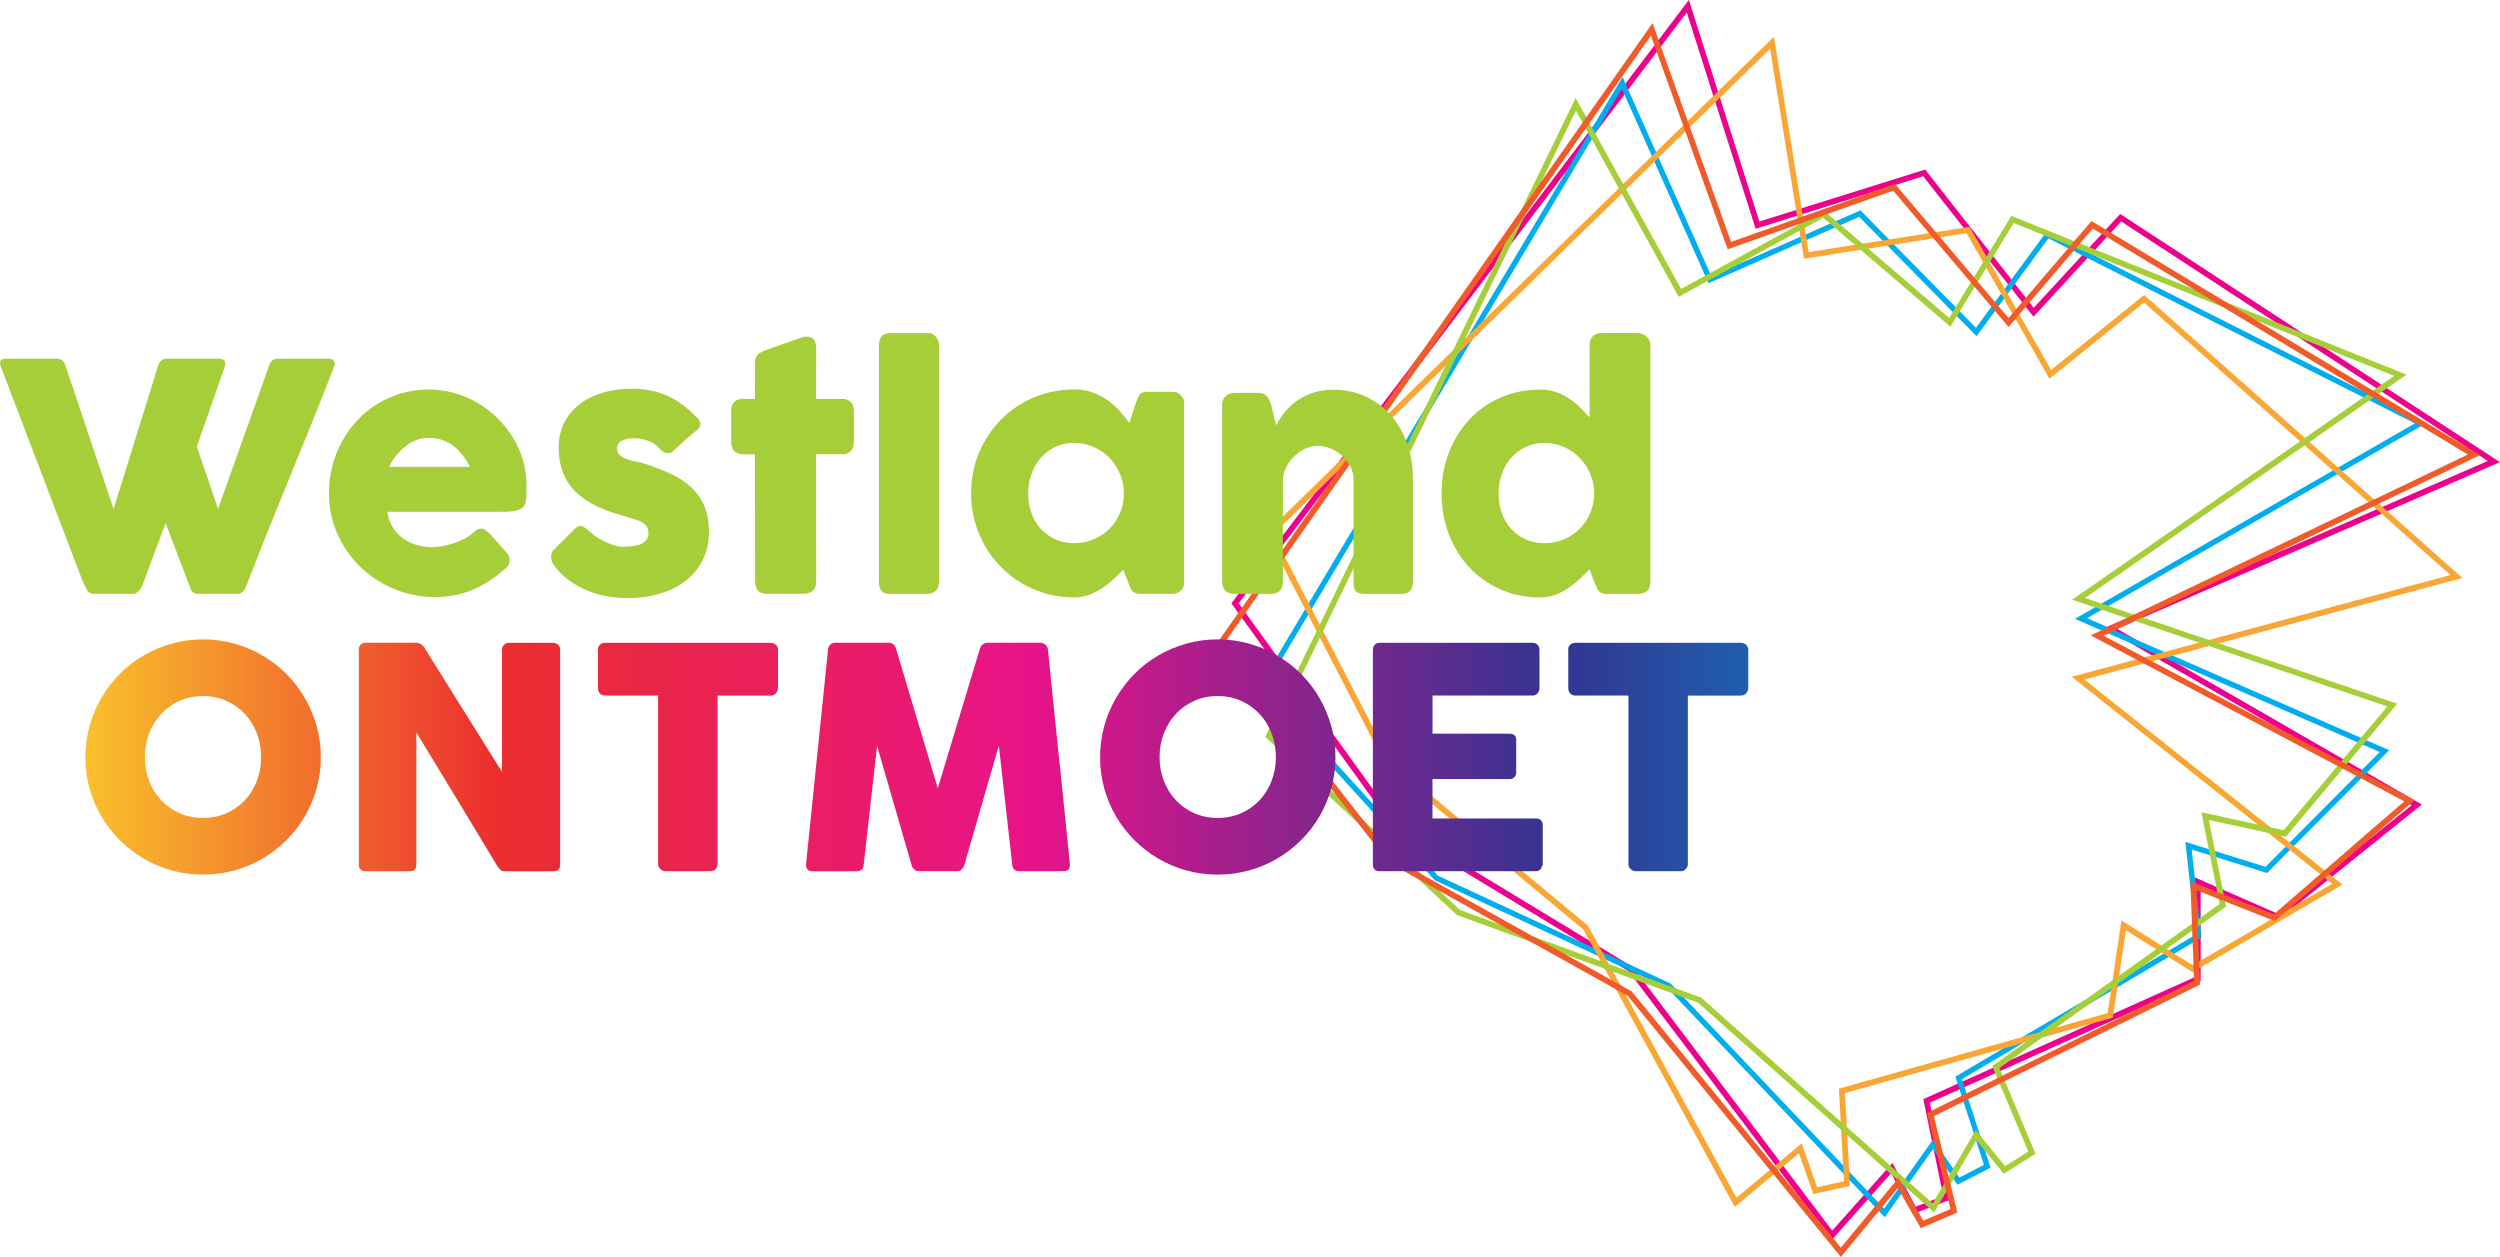 <?xml version="1.0" encoding="UTF-8"?>
<svg id="Layer_1" xmlns="http://www.w3.org/2000/svg" version="1.1" xmlns:xlink="http://www.w3.org/1999/xlink" viewBox="0 0 419.01 210.66">
  <!-- Generator: Adobe Illustrator 29.7.1, SVG Export Plug-In . SVG Version: 2.1.1 Build 8)  -->
  <defs>
    <style>
      .st0 {
        fill: url(#Spectrum_4);
      }

      .st1 {
        fill: url(#Spectrum_);
      }

      .st2 {
        fill: #faa634;
      }

      .st3 {
        fill: #ec008c;
      }

      .st4 {
        fill: url(#Spectrum_1);
      }

      .st5 {
        fill: url(#Spectrum_5);
      }

      .st6 {
        fill: #f15a29;
      }

      .st7 {
        fill: url(#Spectrum_3);
      }

      .st8 {
        fill: url(#Spectrum_6);
      }

      .st9 {
        fill: url(#Spectrum_2);
      }

      .st10 {
        fill: #00aeef;
      }

      .st11 {
        fill: #a6ce39;
      }
    </style>
    <linearGradient id="Spectrum_" data-name="Spectrum " x1="348.94" y1="126.88" x2="-93.15" y2="126.88" gradientUnits="userSpaceOnUse">
      <stop offset="0" stop-color="#00a8de"/>
      <stop offset=".2" stop-color="#333391"/>
      <stop offset=".4" stop-color="#e91388"/>
      <stop offset=".6" stop-color="#eb2d2e"/>
      <stop offset=".8" stop-color="#fde92b"/>
      <stop offset="1" stop-color="#009e54"/>
    </linearGradient>
    <linearGradient id="Spectrum_1" data-name="Spectrum " x1="348.94" y1="126.88" x2="-93.15" y2="126.88" xlink:href="#Spectrum_"/>
    <linearGradient id="Spectrum_2" data-name="Spectrum " x1="348.94" y1="126.88" x2="-93.15" y2="126.88" xlink:href="#Spectrum_"/>
    <linearGradient id="Spectrum_3" data-name="Spectrum " x1="348.94" y1="126.88" x2="-93.15" y2="126.88" xlink:href="#Spectrum_"/>
    <linearGradient id="Spectrum_4" data-name="Spectrum " x1="348.94" y1="126.88" x2="-93.15" y2="126.88" xlink:href="#Spectrum_"/>
    <linearGradient id="Spectrum_5" data-name="Spectrum " x1="348.94" y1="126.88" x2="-93.15" y2="126.88" xlink:href="#Spectrum_"/>
    <linearGradient id="Spectrum_6" data-name="Spectrum " x1="348.94" y1="126.88" x2="-93.15" y2="126.88" xlink:href="#Spectrum_"/>
  </defs>
  <path class="st3" d="M307.03,207.81l-34.07-45.02-39.2-23.77-.06-.08-27.32-37.82.22-.29L283.06,0l11.81,37.13,27.79-8.71,18.2,23.17,14.49-15.73,63.65,41.59-64.16,27.94,51.07,29.45-24.14,19.4-12.93-5.66v15.83l-45.38,20.4,3.34,16.28-6.21,2.39-3.63-6.85-9.94,11.18ZM234.43,138.28l39.19,23.76.06.07,33.41,44.14,10.09-11.34,3.88,7.33,4.63-1.78-3.33-16.24,45.52-20.46v-16.69l13.76,6.02,22.56-18.13-51.51-29.71,64.27-27.99-61.44-40.14-14.7,15.96-18.49-23.54-28.08,8.8-11.54-36.26-75.1,99.04,26.83,37.15Z"/>
  <path class="st10" d="M315.89,204.01l-36.42-38.4-39-18.07-29.45-32.47,60.93-102.18,14.87,33.37,24.99-11.01,19.37,19.69,11.86-16.16,63.63,32.13-56.87,32.7,50.64,22.13-20.47,20.58-12.64-3.93,1.65,14.75-40.16,23.73,4.8,14.83-5.54,2.87-4.09-6-8.1,11.45ZM241.02,146.78l38.99,18.07.06.06,35.72,37.65,8.22-11.61,4.38,6.42,4.13-2.14-4.79-14.78,40.28-23.8-1.74-15.55,13.44,4.18,19.14-19.24-51.08-22.32,56.97-32.76-61.42-31.01-12.04,16.4-19.68-20.01-25.25,11.12-14.52-32.58-59.68,100.08,28.87,31.83Z"/>
  <path class="st2" d="M290.75,202.27l-.29-.52-25.09-45.96-33.06-27.47-.05-.09-20.1-38.87L297.32,6.16l5.82,36.09,26.97-4.23,13.66,23.99,15.6-12.57,53.33,47.43-63.35,17.02,43.26,34.37-25.12,14.68-11.18-7.02-2.19,14.65-44.9,12.63.84,15.56-6.14,1.37-2.41-6.84-10.76,8.98ZM233.1,127.69l33.05,27.46.04.08,24.85,45.52,10.93-9.12,2.59,7.35,4.49-1-.84-15.52,45.04-12.67,2.31-15.51,11.95,7.5,23.38-13.66-43.66-34.69,63.47-17.05-51.35-45.67-15.85,12.77-13.9-24.4-27.26,4.28-5.67-35.19-83.29,81.38,19.72,38.14Z"/>
  <path class="st11" d="M324.18,203.22l-39.59-35.17-40.4-14.68-.07-.07-32.06-29.79,52.02-107.09,17.68,32,23.95-13.1,20.97,17.96,10.43-17.1,66.22,26.61-53.87,37.44,52.33,17.72-18.68,22.3-12.9-2.83,2.89,14.53-.26.18-37.73,26.88,6.05,14.36-5.32,3.36-4.58-5.62-7.09,12.09ZM244.71,152.52l40.39,14.67.07.06,38.77,34.44,7.2-12.28,4.92,6.04,3.89-2.46-6.04-14.32.32-.23,37.79-26.93-3.06-15.38,13.78,3.02,17.38-20.75-52.82-17.89,53.97-37.51-63.77-25.62-10.6,17.38-21.33-18.26-24.21,13.24-17.23-31.2-50.88,104.74,31.46,29.23Z"/>
  <path class="st6" d="M308.53,210.66l-.38-.46-35.32-43.28-40.05-22.32-.06-.08-28.68-36.8L276.97,3.87l13.17,36.67,27.46-9.72,19.04,22.48,13.9-16.25.35.21,64.78,39.02-63.09,30.27,52.11,27.56-23.41,20.27-13.13-5.18.58,15.82-44.6,22.05,3.93,16.15-6.12,2.62-3.87-6.71-9.53,11.53ZM233.44,143.84l40.03,22.31.06.07,35,42.89,9.67-11.7,4.15,7.18,4.56-1.95-3.92-16.11,44.74-22.12-.61-16.68,13.97,5.51,21.88-18.94-52.56-27.8,63.21-30.32-62.87-37.87-14.11,16.49-19.34-22.84-27.74,9.82-12.86-35.81-71.43,101.72,28.18,36.15Z"/>
  <g>
    <path class="st1" d="M14.31,126.92c0-1.82.23-3.57.7-5.25s1.13-3.25,1.99-4.72c.86-1.47,1.89-2.81,3.08-4.01,1.2-1.2,2.52-2.23,3.99-3.08,1.46-.85,3.03-1.51,4.71-1.99,1.68-.47,3.43-.71,5.25-.71s3.55.24,5.24.71c1.69.47,3.26,1.13,4.72,1.99,1.46.85,2.79,1.88,4,3.08,1.2,1.2,2.23,2.54,3.08,4.01.85,1.47,1.51,3.04,1.99,4.72s.71,3.43.71,5.25-.24,3.57-.71,5.25-1.14,3.24-1.99,4.69c-.85,1.45-1.88,2.78-3.08,3.97-1.2,1.2-2.54,2.22-4,3.08-1.46.86-3.04,1.52-4.72,1.98-1.69.46-3.43.7-5.24.7s-3.57-.23-5.25-.7c-1.68-.46-3.25-1.13-4.71-1.98-1.46-.86-2.79-1.89-3.99-3.08-1.2-1.19-2.22-2.52-3.08-3.97-.86-1.45-1.52-3.02-1.99-4.69s-.7-3.42-.7-5.25ZM24.28,126.89c0,1.43.24,2.76.72,4,.48,1.24,1.15,2.32,2.02,3.24s1.89,1.64,3.08,2.17c1.18.52,2.49.79,3.91.79s2.73-.26,3.93-.79c1.19-.52,2.22-1.25,3.09-2.17s1.54-2,2.02-3.24c.48-1.24.72-2.57.72-4s-.24-2.74-.72-3.98c-.48-1.25-1.15-2.33-2.02-3.26-.87-.93-1.9-1.66-3.09-2.19-1.19-.53-2.5-.8-3.93-.8s-2.73.27-3.91.8c-1.18.53-2.21,1.26-3.08,2.19-.87.93-1.54,2.02-2.02,3.26-.48,1.25-.72,2.57-.72,3.98Z"/>
    <path class="st4" d="M60.14,108.87c0-.31.09-.58.28-.8.19-.22.47-.34.85-.34h8.43c.24,0,.49.06.75.18.26.12.48.33.67.62,2.18,3.52,4.35,7,6.5,10.42,2.15,3.42,4.32,6.89,6.52,10.42v-20.65c.07-.31.21-.55.41-.72.21-.17.45-.26.72-.26h7.35c.36,0,.66.1.9.3.24.2.36.48.36.84v36.14c0,.34-.1.6-.31.76-.21.16-.49.25-.85.25h-8.22c-.22,0-.42-.08-.59-.23-.17-.16-.35-.36-.54-.62-2.29-3.78-4.55-7.52-6.78-11.22-2.23-3.69-4.5-7.43-6.81-11.21v22.15c0,.38-.09.66-.26.85-.17.19-.48.28-.93.28h-7.32c-.4,0-.68-.11-.86-.32-.18-.21-.27-.48-.27-.79v-36.04Z"/>
    <path class="st9" d="M100.21,108.87c0-.34.12-.62.35-.82.23-.21.52-.31.86-.31h27.74c.31,0,.58.09.83.28.24.19.38.47.41.85v6.4c0,.31-.11.6-.32.89-.22.28-.52.42-.92.42h-8.89v28.23c0,.31-.11.59-.33.84-.22.25-.51.37-.87.37h-7.56c-.29,0-.57-.12-.82-.35-.26-.23-.39-.52-.39-.86v-28.23h-8.87c-.34,0-.63-.11-.86-.33-.23-.22-.35-.55-.35-.98v-6.4Z"/>
    <path class="st7" d="M138.77,108.87c.03-.31.15-.58.36-.8.21-.22.5-.34.88-.34h8.92c.64,0,1.05.33,1.24.98l7.01,23.41,7.06-23.41c.24-.65.68-.98,1.31-.98h8.82c.31,0,.59.11.84.32.25.22.39.49.43.81.6,6.05,1.22,12.05,1.84,18.01.63,5.96,1.24,11.96,1.84,18.01v.13c0,.67-.38,1.01-1.13,1.01h-7.3c-.79,0-1.2-.38-1.24-1.13l-2.24-19.93-5.8,20.06c-.03.17-.16.38-.37.62-.21.24-.43.36-.63.36h-6.78c-.21,0-.43-.12-.66-.35-.23-.23-.36-.44-.37-.63l-5.8-20-2.24,19.88c-.03.76-.46,1.13-1.26,1.13h-7.3c-.74,0-1.11-.38-1.11-1.13l3.69-36.02Z"/>
    <path class="st0" d="M184.38,126.92c0-1.82.23-3.57.7-5.25.46-1.68,1.13-3.25,1.99-4.72.86-1.47,1.89-2.81,3.08-4.01,1.19-1.2,2.52-2.23,3.98-3.08,1.46-.85,3.03-1.51,4.71-1.99,1.68-.47,3.43-.71,5.25-.71s3.55.24,5.24.71c1.69.47,3.26,1.13,4.72,1.99,1.46.85,2.8,1.88,4,3.08,1.2,1.2,2.23,2.54,3.08,4.01.85,1.47,1.51,3.04,1.99,4.72.47,1.68.71,3.43.71,5.25s-.24,3.57-.71,5.25c-.47,1.68-1.14,3.24-1.99,4.69-.85,1.45-1.88,2.78-3.08,3.97-1.2,1.2-2.54,2.22-4,3.08-1.46.86-3.04,1.52-4.72,1.98-1.68.46-3.43.7-5.24.7s-3.57-.23-5.25-.7c-1.68-.46-3.25-1.13-4.71-1.98-1.46-.86-2.79-1.89-3.98-3.08-1.2-1.19-2.22-2.52-3.08-3.97-.86-1.45-1.52-3.02-1.99-4.69-.46-1.68-.7-3.42-.7-5.25ZM194.35,126.89c0,1.43.24,2.76.72,4s1.15,2.32,2.02,3.24c.87.92,1.89,1.64,3.08,2.17,1.18.52,2.49.79,3.91.79s2.73-.26,3.93-.79,2.22-1.25,3.09-2.17c.87-.92,1.54-2,2.02-3.24.48-1.24.72-2.57.72-4s-.24-2.74-.72-3.98c-.48-1.25-1.15-2.33-2.02-3.26-.87-.93-1.9-1.66-3.09-2.19-1.19-.53-2.5-.8-3.93-.8s-2.73.27-3.91.8c-1.19.53-2.21,1.26-3.08,2.19-.87.93-1.54,2.02-2.02,3.26-.48,1.25-.72,2.57-.72,3.98Z"/>
    <path class="st5" d="M230.11,108.92c0-.36.1-.65.3-.86.2-.21.48-.32.84-.32h25.58c.38,0,.67.11.88.33.21.22.31.52.31.9v6.37c0,.29-.1.57-.31.84s-.51.4-.9.4h-16.71v6.39h12.89c.33,0,.6.08.81.23.21.15.32.41.32.77v5.57c0,.24-.1.47-.28.7-.19.22-.46.34-.83.34h-12.92v6.6h17.32c.77,0,1.16.39,1.16,1.18v6.48c0,.17-.07.32-.21.46-.07.48-.42.72-1.06.72h-26.07c-.34,0-.62-.09-.82-.27s-.31-.46-.31-.84v-35.99Z"/>
    <path class="st8" d="M262.83,108.87c0-.34.12-.62.35-.82.23-.21.52-.31.86-.31h27.74c.31,0,.58.09.83.28s.38.47.41.85v6.4c0,.31-.11.6-.32.89-.21.28-.52.42-.92.42h-8.89v28.23c0,.31-.11.59-.33.84-.22.25-.51.37-.87.37h-7.56c-.29,0-.57-.12-.82-.35-.26-.23-.38-.52-.38-.86v-28.23h-8.87c-.34,0-.63-.11-.86-.33-.23-.22-.35-.55-.35-.98v-6.4Z"/>
  </g>
  <g>
    <path class="st11" d="M14.65,98.98c-.18-.3-.35-.61-.5-.93-.16-.32-.3-.64-.42-.96-2.28-6.02-4.56-11.98-6.82-17.89-2.27-5.91-4.54-11.87-6.82-17.89,0-.09-.01-.17-.04-.24-.03-.07-.04-.14-.04-.21,0-.5.33-.74.98-.74h8.55c.67,0,1.13.34,1.38,1.01l8.12,24.18,7.51-24.18c.25-.67.73-1.01,1.46-1.01h8.63c.41,0,.69.08.86.23.17.15.25.35.25.6,0,.14,0,.24-.03.29v.08l-4.73,13.54,3.56,10.43,8.6-24.16c.25-.67.73-1.01,1.46-1.01h8.36c.41,0,.69.08.86.23.17.15.25.35.25.6,0,.14,0,.24-.03.29v.08c-1.2,3.12-2.43,6.22-3.69,9.32-1.26,3.1-2.52,6.19-3.78,9.29-1.27,3.1-2.52,6.2-3.77,9.3-1.25,3.11-2.46,6.21-3.65,9.3-.07.2-.23.41-.48.65-.25.24-.55.36-.9.36h-6.5c-.39,0-.69-.07-.89-.23-.2-.15-.35-.35-.44-.6l-4.19-11.04c-.6,1.61-1.19,3.19-1.78,4.74-.58,1.55-1.17,3.13-1.75,4.74-.09.25-.19.51-.3.78-.12.27-.25.53-.41.77-.16.24-.34.44-.54.6-.2.16-.44.24-.7.24h-6.5c-.57,0-.94-.19-1.11-.56Z"/>
    <path class="st11" d="M84.44,95.5c-1.56,1.43-3.31,2.55-5.26,3.36-1.95.81-4.01,1.21-6.18,1.21-2.42,0-4.72-.44-6.87-1.33-2.16-.88-4.05-2.11-5.68-3.68-1.63-1.57-2.92-3.41-3.88-5.53-.96-2.12-1.43-4.43-1.43-6.93,0-1.56.19-3.07.57-4.53.38-1.46.92-2.83,1.62-4.1.7-1.27,1.55-2.45,2.55-3.52,1-1.07,2.12-1.99,3.36-2.75,1.24-.76,2.58-1.35,4.03-1.78,1.45-.42,2.98-.64,4.59-.64,1.47,0,2.89.2,4.27.58,1.38.39,2.68.94,3.89,1.65,1.21.71,2.32,1.56,3.33,2.55,1.01.99,1.88,2.08,2.6,3.25.73,1.18,1.29,2.43,1.69,3.77.4,1.34.6,2.71.6,4.13,0,.92-.01,1.67-.04,2.26-.03.58-.16,1.05-.41,1.39-.25.34-.66.58-1.23.72-.58.13-1.42.2-2.54.2h-19.11c.18,1.13.54,2.08,1.07,2.84.54.76,1.16,1.37,1.87,1.82.71.45,1.46.77,2.26.97.8.2,1.55.29,2.26.29.64,0,1.29-.07,1.96-.2s1.32-.31,1.95-.53c.63-.22,1.2-.48,1.73-.77.52-.29.94-.6,1.26-.92.28-.23.53-.4.73-.52.2-.11.42-.17.65-.17s.46.08.7.24c.24.16.51.39.81.69l2.81,3.19c.19.23.32.44.37.62s.08.38.08.57c0,.35-.1.66-.29.92-.19.26-.42.48-.69.68ZM71.67,73.39c-.69,0-1.36.14-2,.41-.65.27-1.25.64-1.82,1.1-.57.46-1.07.98-1.53,1.57-.45.58-.82,1.18-1.1,1.78h13.56c-.37-.69-.77-1.33-1.21-1.91-.43-.58-.93-1.1-1.49-1.54-.56-.44-1.19-.79-1.91-1.04-.72-.25-1.55-.37-2.51-.37Z"/>
    <path class="st11" d="M98.83,89.05c.48.48,1,.88,1.55,1.21.56.33,1.09.59,1.61.8.51.2.96.35,1.35.44.39.09.65.13.8.13.34,0,.77-.01,1.29-.04.52-.03,1.02-.11,1.5-.24.48-.13.89-.35,1.23-.65.35-.3.52-.73.52-1.27,0-.5-.1-.89-.29-1.18-.19-.29-.48-.54-.85-.74s-.83-.39-1.37-.54c-.54-.16-1.15-.35-1.82-.56-2.12-.57-3.88-1.25-5.26-2.04-1.38-.8-2.47-1.69-3.28-2.67-.81-.98-1.37-2.04-1.69-3.17-.32-1.13-.48-2.33-.48-3.58,0-1.47.29-2.8.88-4.01.58-1.2,1.42-2.23,2.49-3.09s2.37-1.52,3.88-1.99c1.5-.47,3.18-.7,5.02-.7,1.11,0,2.16.09,3.13.28.97.19,1.9.48,2.79.88.88.4,1.75.91,2.59,1.54.84.63,1.68,1.38,2.51,2.24.3.35.46.69.46,1,0,.31-.19.64-.6,1-.69.57-1.35,1.12-1.98,1.67-.63.55-1.28,1.16-1.95,1.83-.21.18-.42.29-.64.33-.21.04-.42.04-.61-.01-.2-.05-.38-.14-.56-.27-.18-.12-.34-.27-.48-.45-.62-.69-1.33-1.15-2.12-1.39s-1.54-.36-2.23-.36c-.87,0-1.56.15-2.07.45-.51.3-.75.76-.72,1.38.04.46.21.82.52,1.07.31.26.69.46,1.14.62.45.16.93.29,1.43.38.5.1.97.21,1.39.33,1.59.51,3.05,1.07,4.38,1.67,1.33.6,2.48,1.34,3.45,2.22.97.88,1.73,1.92,2.27,3.15s.81,2.71.81,4.46-.35,3.32-1.05,4.7c-.7,1.38-1.66,2.54-2.88,3.48-1.22.94-2.67,1.65-4.34,2.15-1.67.5-3.47.74-5.4.74-1.1,0-2.21-.1-3.34-.29-1.13-.2-2.23-.51-3.29-.94-1.06-.43-2.07-.99-3.03-1.67-.96-.68-1.81-1.51-2.55-2.48-.2-.25-.34-.51-.44-.78s-.14-.54-.13-.81c0-.27.06-.51.16-.73s.25-.41.46-.57l3.42-3.42c.42-.35.8-.48,1.13-.37.33.11.75.41,1.26.9Z"/>
    <path class="st11" d="M126.56,60.57c0-.55.18-.96.54-1.23s.88-.54,1.55-.78l6.03-2.1c.09-.02.17-.03.25-.03h.23c.65,0,1.09.19,1.31.57.22.38.33.88.33,1.5l-.03,8.36h4.43c.57,0,1.03.17,1.38.5s.53.84.53,1.51v5.12c0,.74-.18,1.29-.53,1.63-.35.34-.81.52-1.38.52h-4.43l.03,21.34c0,.67-.2,1.18-.58,1.53-.39.34-.93.52-1.62.52h-6c-1.36,0-2.04-.68-2.04-2.04l-.03-21.34h-1.94c-1.36,0-2.04-.72-2.04-2.15v-5.12c0-1.34.68-2.02,2.04-2.02h1.94l.03-6.29Z"/>
    <path class="st11" d="M147.32,57.83c0-.57.14-1.04.42-1.43.28-.39.77-.58,1.46-.58h6.5c.18,0,.36.05.56.15s.38.23.54.41.31.39.42.64c.12.25.17.52.17.82v39.66c0,.67-.19,1.18-.57,1.53-.38.34-.87.52-1.47.52h-6.16c-.69,0-1.18-.17-1.46-.52-.28-.35-.42-.85-.42-1.53v-39.66Z"/>
    <path class="st11" d="M198.47,97.57c0,.3-.05.59-.16.86-.11.27-.28.49-.53.65-.2.2-.43.32-.69.37s-.5.08-.69.08h-5.23c-.37,0-.67-.05-.9-.15-.23-.1-.42-.23-.56-.41-.14-.18-.26-.39-.36-.65-.1-.26-.2-.54-.31-.84l-.77-1.99c-.48.48-1,.99-1.57,1.53-.57.54-1.19,1.04-1.87,1.5-.68.46-1.42.85-2.22,1.15s-1.65.46-2.55.46c-1.61,0-3.15-.2-4.63-.61-1.48-.41-2.86-.99-4.14-1.74-1.28-.75-2.45-1.65-3.49-2.71-1.04-1.05-1.94-2.23-2.69-3.52-.75-1.29-1.33-2.69-1.74-4.18-.41-1.5-.61-3.06-.61-4.69,0-2.46.45-4.75,1.35-6.86.9-2.11,2.13-3.96,3.69-5.52,1.56-1.57,3.39-2.8,5.49-3.69,2.11-.89,4.36-1.34,6.77-1.34,1.1,0,2.11.16,3.03.49.92.33,1.76.76,2.51,1.29.75.53,1.43,1.13,2.04,1.81.61.67,1.15,1.35,1.63,2.04l1.04-3.21c.18-.44.32-.8.44-1.07.11-.27.24-.48.37-.61s.3-.22.49-.27c.19-.04.47-.07.82-.07h3.96c.19,0,.42.03.69.08s.5.18.69.37c.25.2.42.42.53.66.11.25.16.53.16.85v29.92ZM172.33,82.7c0,1.17.18,2.26.54,3.28.36,1.02.88,1.9,1.55,2.64.67.74,1.48,1.33,2.43,1.77.95.43,2,.65,3.15.65s2.29-.22,3.3-.65c1.02-.43,1.9-1.02,2.65-1.77.75-.74,1.34-1.62,1.77-2.64s.64-2.11.64-3.28-.21-2.21-.64-3.24c-.42-1.03-1.01-1.93-1.77-2.71-.75-.78-1.64-1.39-2.65-1.84-1.02-.45-2.12-.68-3.3-.68s-2.2.23-3.15.68c-.95.45-1.76,1.07-2.43,1.84-.67.78-1.19,1.68-1.55,2.71-.36,1.03-.54,2.11-.54,3.24Z"/>
    <path class="st11" d="M205.53,66.3c.23-.19.47-.32.73-.37s.5-.08.73-.08h4.01c.32,0,.59.06.82.17.23.12.42.27.58.46s.29.41.39.66c.1.25.19.5.28.77l.82,3.39c.27-.55.65-1.17,1.15-1.87.5-.7,1.15-1.35,1.92-1.96.78-.61,1.7-1.12,2.77-1.53,1.07-.41,2.31-.62,3.73-.62,2.02,0,3.85.39,5.49,1.16,1.65.78,3.05,1.84,4.21,3.18,1.16,1.34,2.06,2.91,2.69,4.7.64,1.79.96,3.71.96,5.74v17.39c0,.67-.15,1.18-.44,1.53-.29.34-.76.52-1.39.52h-6.13c-.76,0-1.28-.13-1.57-.38-.28-.26-.42-.76-.42-1.5v-17.28c0-.76-.17-1.48-.52-2.16-.35-.68-.8-1.28-1.37-1.81-.57-.52-1.21-.93-1.92-1.23-.72-.3-1.45-.45-2.19-.45-.64,0-1.29.14-1.95.42-.66.28-1.27.68-1.83,1.18s-1.03,1.1-1.41,1.78c-.38.68-.6,1.42-.65,2.22v17.25c0,.3-.06.6-.17.9-.12.3-.29.53-.52.69-.23.14-.45.24-.65.29s-.44.08-.7.08h-6c-.76,0-1.31-.19-1.65-.56-.34-.37-.5-.87-.5-1.49v-29.68c0-.34.07-.64.23-.93.15-.28.36-.5.62-.66l-.16.08Z"/>
    <path class="st11" d="M266.43,95.42c-.48.48-1,.99-1.58,1.54-.58.55-1.21,1.06-1.9,1.54-.69.48-1.43.87-2.23,1.18-.8.31-1.65.46-2.58.46-2.41,0-4.62-.45-6.65-1.35-2.03-.9-3.77-2.14-5.23-3.7-1.46-1.57-2.6-3.41-3.42-5.53s-1.23-4.41-1.23-6.85.41-4.75,1.23-6.86c.82-2.11,1.96-3.96,3.42-5.52,1.46-1.57,3.2-2.8,5.23-3.69,2.03-.89,4.24-1.34,6.65-1.34.97,0,1.86.14,2.67.42.81.28,1.54.65,2.2,1.09s1.27.94,1.83,1.5,1.08,1.1,1.58,1.63v-12.13c0-.57.17-1.04.52-1.43.35-.39.86-.58,1.55-.58h5.97c.23,0,.47.05.73.15.26.1.49.23.7.41.21.18.39.39.52.64.13.25.2.52.2.82v39.68c0,1.36-.72,2.04-2.15,2.04h-5.2c-.35,0-.63-.04-.82-.13-.19-.09-.36-.22-.49-.38-.13-.17-.25-.38-.36-.64-.11-.26-.24-.55-.4-.89l-.77-2.07ZM251.16,82.7c0,1.17.18,2.26.54,3.28.36,1.02.88,1.9,1.55,2.64.67.74,1.48,1.33,2.43,1.77.95.43,2,.65,3.15.65s2.2-.2,3.2-.61c1-.41,1.87-.97,2.61-1.69.74-.72,1.34-1.56,1.79-2.53s.7-2.02.76-3.13v-.37c0-1.13-.21-2.21-.64-3.24-.43-1.03-1.01-1.93-1.77-2.71-.75-.78-1.64-1.39-2.65-1.84-1.02-.45-2.12-.68-3.3-.68s-2.2.23-3.15.68c-.95.45-1.76,1.07-2.43,1.84-.67.78-1.19,1.68-1.55,2.71-.36,1.03-.54,2.11-.54,3.24Z"/>
  </g>
</svg>
